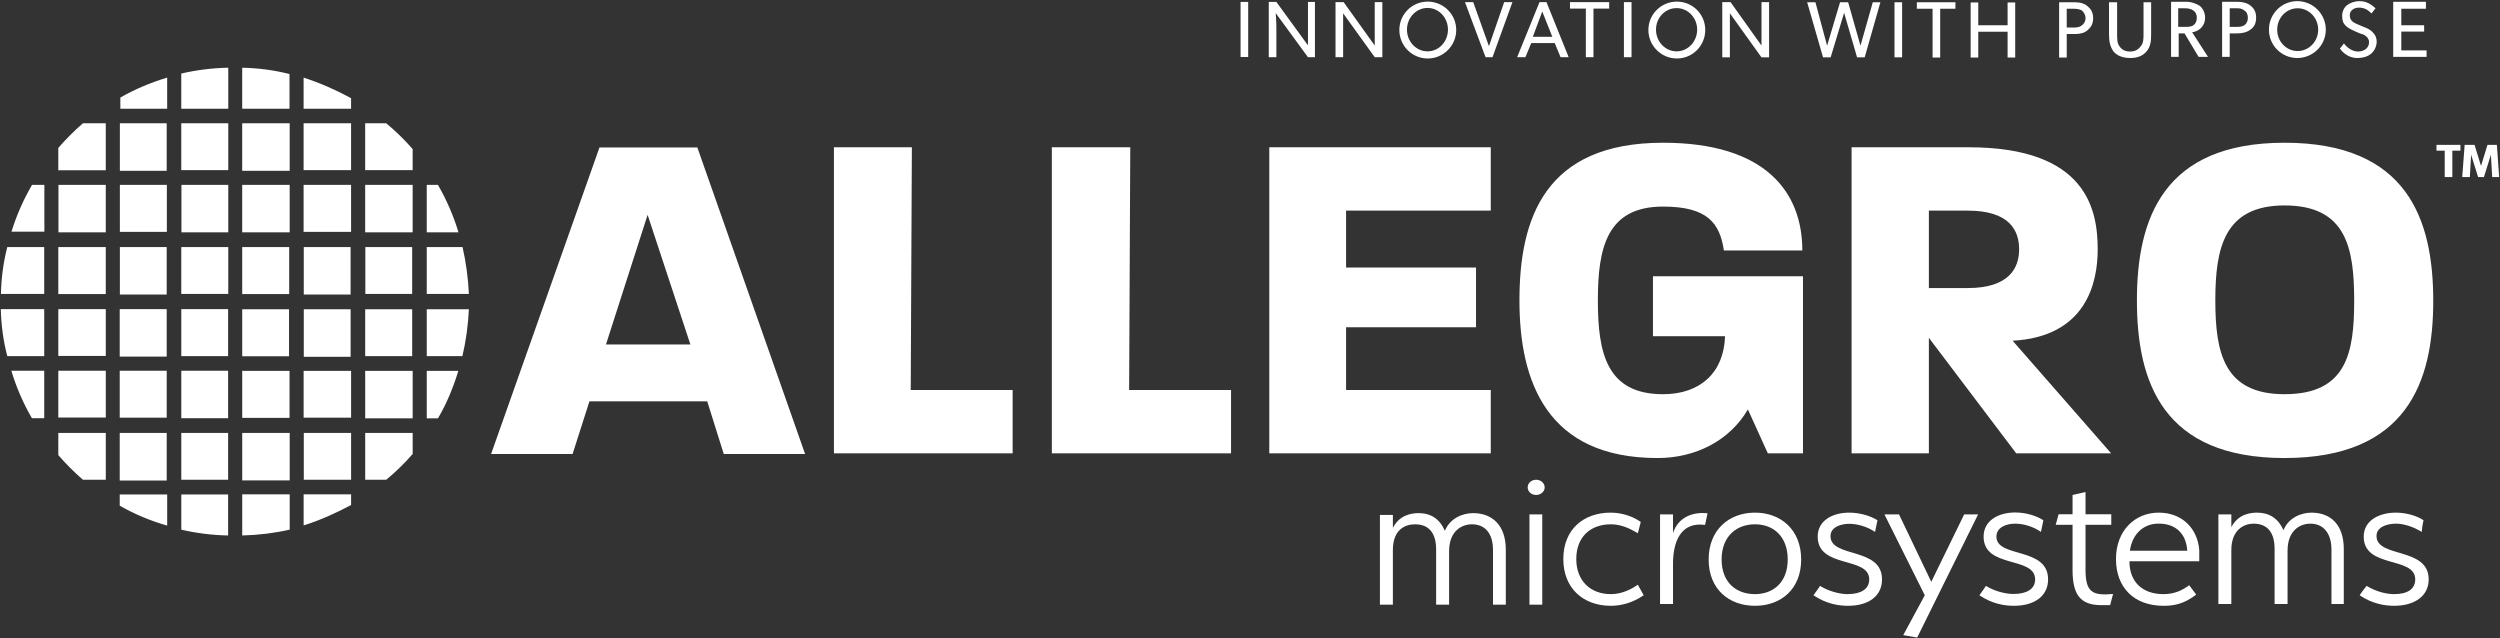 <svg version="1.2" xmlns="http://www.w3.org/2000/svg" viewBox="0 0 1543 394" width="1543" height="394">
	<rect x="0" y="0" width="1543" height="394" fill="#333333" stroke="none"/>
	<title>ALGM-1QFY24 Investor Presentation_23-08-08-FINAL-1-pdf-svg</title>
	<style>
		.s0 { fill: #ffffff } 
	</style>
	<path id="Path 12" fill-rule="evenodd" class="s0" d="m446.7 280.2l-10.2-32.5h-72.7l-10.4 32.5h-50.3l66.9-189.2h60.4l66.5 189.2zm-47-147.6l-25.7 80h52.1zm115 147.2v-188.9h48.1l-0.7 149.8h62.9v39.1zm134.5 0v-188.9h48.4l-0.7 149.8h62.9v39.1zm134.2 0v-188.9h136.7v39.1h-89.3v35.1h80.2v36.9h-80.2v38.7h89.3v39.1zm307.7 0l-12.3-27.1c-11.2 19.2-32.2 30-55.7 30-68.3 0-85.3-47-85.3-97.3 0-50.3 15.5-97.3 88.6-97.3 63.6 0 86 30.7 86 66.5h-48.4c-2.6-17-10.2-27.1-37.6-27.1-34.8 0-40.2 25.7-40.2 57.9 0 32.5 5.4 57.9 40.2 57.9 23.1 0 37.6-13.4 38.3-35.8h-44.5v-37h92.6v109.3zm153.3 0l-53.9-71.3v71.3h-47.7v-188.9h72.3c72.7 0 79.6 38.4 79.6 63 0 21-7.3 53.9-52.5 56.4l60.8 69.5zm-30-149.8h-23.9v47.8h23.9c26 0 31.8-12.7 31.8-23.9 0-11.6-5.8-23.9-31.8-23.9zm195.6 152.7c-75.2 0-91.1-47-91.1-97.3 0-50.3 16.2-97.3 91.1-97.3 75.6 0 91.8 47 91.8 97.6 0 50-16.2 97-91.8 97zm0-155.9c-37.3 0-42.7 26.4-42.7 58.6 0 32.5 5.4 57.9 42.7 57.9 38.3 0 43-25.4 43-57.6 0-32.5-4.7-58.9-43-58.9zm-1222.6 197.5v-19.2h29.3v6.6c-9.4 5-19.1 9.4-29.3 12.6zm-37.9 6.2v-25.4h29.3v21.8q-14.1 3.2-29.3 3.6zm75.9-34.4v-28.9h29.3v13q-7.6 8.7-16.3 15.9zm-37.9-28.9h29.2v28.9h-29.2zm-38 0h29.3v29.3h-29.3zm113.9-9v-29.3h19.5c-3.2 10.4-7.2 20.2-12.6 29.3zm-38-29.3h29.3v29.3h-29.3zm-38 0h29.3v28.9h-29.3zm-37.9 0h29.2v29h-29.2zm113.9-9.1v-28.9h26q-0.7 14.8-4 28.9zm-38-28.9h29v28.9h-29zm-37.9 0h28.9v29.3h-28.9zm-38 0h28.9v29h-28.9zm-37.6 136v-21.7h28.9v25.3q-14.8-0.3-28.9-3.6zm-38-14.8v-6.9h29.3v19.2q-15.5-4.4-29.3-12.3zm38-44.9h28.9v28.9h-28.9zm-38 0h29v29.4h-29zm-37.9 13.7v-13.7h29.3v28.9h-14.1q-8-6.9-15.2-15.2zm75.9-52.1h28.9v29.3h-28.9zm-38 0h29v29h-29zm-37.9 0h29.3v28.9h-29.3zm-29 0h20.3v29.3h-7.6q-8-13.7-12.7-29.3zm104.9-38h28.9v29h-28.9zm-38 0h29v29.3h-29zm-37.9 0h29.3v28.9h-29.3zm-35.5 0h26.8v29h-22.8q-3.6-13.8-4-29zm262.9-9.4v-28.9h22.1q3.2 14.1 3.9 28.9zm-37.9-28.9h28.9v28.9h-28.9zm-38 0h28.9v29.3h-28.9zm-38 0h29v29h-29zm113.9-9.1v-29.3h6.9q8 13.8 12.7 29.3zm-38-29.3h29.3v29.3h-29.3zm-38 0h29.3v29h-29.3zm-37.9 0h29.3v29.3h-29.3zm75.9-9.1v-28.9h13q8.7 7.2 16.3 15.9v13zm-38-28.9h29.3v28.9h-29.3zm-37.9 0h29.3v29.3h-29.3zm37.9-9v-19.2c10.2 3.3 19.9 7.6 29.3 12.7v6.5zm-37.9 0v-25.3q15.1 0.3 29.2 3.9v21.4zm-37.6 85.4h29v28.9h-29zm-37.9 0h28.9v29.3h-28.9zm-38 0h29.3v29h-29.3zm-35.4 28.9q0.3-14.8 3.9-28.9h22.8v28.9zm111.4-67.3h28.9v29.3h-28.9zm-38 0h29v29h-29zm-37.9 0h29.2v29.3h-29.2zm-29 28.9q4.7-15.2 12.7-28.9h7.6v28.9zm104.8-66.9h29v28.9h-29zm-37.9 0h28.9v29.3h-28.9zm-38 29v-13.8q7.2-8.3 15.2-15.2h14.1v29zm75.9-38v-21.7q14.1-3.3 29-3.6v25.3zm-37.6 0v-6.9q13.3-7.6 28.9-12.3v19.2zm847.2 306.1v-33.7c0-10.5-5.1-15.9-13-15.9-6.2 0-14.1 4-14.1 16.7v32.9h-8v-34c0-10.5-4.7-15.6-13-15.6-5.8 0-13.7 2.9-13.7 15.9v33.7h-8v-55.4h8v8c3.9-7.6 10.8-9.1 15.9-9.1q11.4 0 16.2 10.9c3.3-8 11.3-10.9 17.4-10.9 11.9 0 20.2 7.6 20.2 22.5v34zm26.6-67.7c-2.9 0-5.2-2.1-5.2-4.7 0-2.6 2.3-4.7 5.2-4.7 2.9 0 5.3 2.1 5.3 4.7 0 2.6-2.4 4.7-5.3 4.7zm-4.1 12h7.9v55.7h-7.9zm20.9 27.5c0-18.1 12.3-28.6 29.3-28.6 8.7 0 15.6 3.6 18.5 5.8l-1.8 6.9c-2.2-1.1-8.4-5.5-16.7-5.5-12.3 0-21.3 7.6-21.3 21.4 0 13.7 9 21.7 21.3 21.7 7.6 0 13.4-3.6 16.7-5.8l3.6 6.5c-6.9 4.7-13.8 6.5-20.3 6.5-17 0-29.3-10.8-29.3-28.9zm67.7 2.9v24.9h-8v-55.3h8v11.6c2.8-9.1 11.2-13.4 21.3-12.3l-1.5 7.2c-15.5-2.2-19.8 11.2-19.8 23.9zm50.6 26c-15.9 0-28.6-10.1-28.6-28.6 0-18.4 12.7-28.9 28.6-28.9 15.9 0 28.5 10.5 28.5 28.9 0 18.5-12.6 28.6-28.5 28.6zm0-50.3c-11.6 0-20.6 7.6-20.6 21.7 0 14.2 9 21.4 20.6 21.4 11.2 0 20.2-7.2 20.2-21.4 0-14.1-8.7-21.7-20.2-21.7zm74.1 4.7c-4.7-3.2-10.8-5-15.9-5-5.4 0-11.6 2.1-11.6 7.6 0 13.7 31.8 6.5 31.8 26.7 0 10.5-8.6 16.3-20.9 16.3-5.8 0-13.4-1.1-21.4-6.5 1.5-2.2 4-5.4 4-5.8 5.8 3.6 12.7 5.1 17 5.1 8 0 13.4-2.9 13.4-9.1 0-14.4-31.8-6.5-31.8-26.4 0-10.1 9.4-14.8 19.5-14.8 6.9 0 13.4 2.2 17.4 4.7q-0.8 3.6-1.5 7.2zm17.4 63.7l13.3-24.6-24.9-49.9h9l19.9 41.6 20.3-41.6h8.6l-37.6 76zm85-63.7c-4.7-3.3-10.8-5.1-15.9-5.1-5.4 0-11.6 2.2-11.6 8 0 13.4 31.9 6.1 31.9 26.4 0 10.5-8.7 16.3-21 16.3-5.8 0-13.4-1.1-21.4-6.5 1.5-2.2 4-5.5 4-5.8 5.8 3.6 12.7 5 17 5 8 0 13.4-2.9 13.4-9 0-14.5-31.8-6.5-31.8-26.4 0-10.1 9.4-14.9 19.5-14.9 6.9 0 13.4 2.2 17.4 4.8q-0.8 3.6-1.5 7.2zm42.7 45.2c-2.2 0-4.4 0-6.2 0-11.9-0.3-17-6.1-17-21.7v-27.9h-10.4l1.8-6.5h8.6v-11.9l8-1.8v13.7h15.9v6.5h-15.9v27.9c0 14.1 4.7 15.9 17 14.8zm11.9-27.1c0 13 8.3 20.3 21 20.3 7.2 0 11.9-2.6 15.9-5.5l4.3 5.8c-7.2 5.5-13 6.9-20.2 6.9-18.1 0-29.3-11.2-29.3-28.9 0-17.4 11.6-28.6 26.4-28.6 14.1 0 23.9 9.4 25 23.1 0 2.6 0 5.8 0 6.9zm0.3-6.5h35.4c-0.7-11.2-7.9-16.7-17.3-16.7-9-0.3-16.6 5.8-18.1 16.7zm124.4 32.9v-33.6c0-10.2-5.1-16-13-16-6.2 0-14.1 4-14.1 16.7v32.9h-8v-34c0-10.5-4.7-15.6-13-15.6-5.4 0-13.7 3.3-13.7 16.3v33.3h-8v-55.3h8v7.9c3.9-7.6 10.8-9 15.9-9q11.4 0 16.3 10.8c3.2-7.9 11.2-10.8 17.3-10.8 11.9 0 19.9 7.6 19.9 22.4v34zm55.7-44.5c-5.1-3.2-11.2-5.1-15.9-5.1-5.8 0-12 2.2-12 7.6 0 13.8 32.2 6.6 32.2 26.8 0 10.5-9 16.3-21.3 16.3-5.4 0-13.4-1.1-21.3-6.5 1.4-2.2 3.9-5.4 4.3-5.8 5.8 3.6 12.3 5.1 17 5.1 7.9 0 13-2.9 13-9.1 0-14.5-31.8-6.5-31.8-26.4 0-10.1 9.7-14.8 19.9-14.8 6.5 0 13.3 2.1 17 4.7q-0.8 3.6-1.1 7.2zm-729-327.1h4.7v34h-4.7zm45.9 34.1h-4.3l-19.9-27.2c0 0 0.4 4.7 0.4 9.1v18.1h-4.7v-34.1h4.7l19.5 26.8c0 0 0-4 0-8.7v-18.1h4.3zm41.6 0h-4.7l-19.5-27.1c0 0 0 4.7 0 9.1v18h-4.7v-34h5l19.2 26.8c0 0 0-4 0-8.7v-18.1h4.7zm28 0.8c-9.7 0-17.5-7.9-17.5-17.6 0-9.7 7.8-17.5 17.5-17.5 9.7 0 17.6 7.8 17.6 17.5 0 9.7-7.9 17.6-17.6 17.6zm12.5-17.8c0-7.4-5.6-13.4-12.6-13.4-7 0-12.7 6-12.7 13.4 0 7.4 5.7 13.4 12.7 13.4 7 0 12.6-6 12.6-13.4zm39.8-17l-12.3 34h-4.3l-12.7-34h5.1l9.7 27.2 9.4-27.2zm34.7 34h-5l-3.6-8.7h-14.5l-3.6 8.7h-5.1l13.8-34h4.3zm-10.1-12.6l-6.2-15.6-5.8 15.6zm35.1-17.4h-9.7v30h-4.7v-30h-9.8v-4h24.2zm9.1-4h4.7v34h-4.7zm32.7 34.8c-9.7 0-17.6-7.9-17.6-17.6 0-9.7 7.9-17.5 17.6-17.5 9.7 0 17.5 7.8 17.5 17.5 0 9.7-7.8 17.6-17.5 17.6zm12.5-17.8c0-7.4-5.7-13.3-12.7-13.3-7 0-12.7 5.9-12.7 13.3 0 7.4 5.7 13.4 12.7 13.4 7 0 12.7-6 12.7-13.4zm44.4 17.1h-4.7l-19.5-27.2c0 0 0 4.7 0 9.1v18.1h-4.7v-34.1h5.1l19.1 26.8c0 0 0-4.3 0-8.7v-18.1h4.7zm68.7-34l-9.7 34h-4.7l-8-27.5-8.3 27.5h-4.7l-9.8-34h5.1l7.2 26.8 8-26.8h5l7.6 26.8 7.6-26.8zm8.7 0h4.7v34h-4.7zm37.6 4h-9.4v30.1h-4.7v-30.1h-9.7v-4h23.8zm36.9 30.1h-4.7v-15.9h-18.1v15.9h-4.7v-34h4.7v14.1h18.1v-14.1h4.7zm44.8-17c-1.8 1.8-4.7 2.5-7.9 2.5h-5.1v14.5h-4.7v-34.1h9.8c3.2 0 6.1 0.8 7.9 2.6 2.2 1.8 3.3 4 3.3 7.2 0 3.3-1.1 5.4-3.3 7.3zm-3.6-12c-1.1-0.7-2.9-1.1-5-1.1h-4.4v11.6h4.4c2.1 0 3.9-0.4 5-1.4 1.1-0.8 2.2-2.2 2.2-4.4 0-2.2-1.1-3.6-2.2-4.7zm42.7 14.8c0 4.4-0.4 7.6-2.9 10.5-2.2 2.6-5.4 4-10.1 4-4.4 0-8-1.4-10.2-4-2.1-2.9-2.8-6.1-2.8-10.5v-19.9h5v19.6c0 2.9 0 5.8 1.5 7.6q2.1 3.2 6.5 3.2 4.3 0 6.5-3.2c1.8-1.8 1.8-4.7 1.8-7.6v-19.6h4.7zm35.1 13.8h-5.8l-8.7-14.5h-3.6v14.5h-4.7v-34h9.4c3.2 0 6.1 1.1 8.3 2.5 1.8 1.5 3.3 4 3.3 7.3 0 5.7-4.4 8.6-8 9zm-9-28.6c-1.5-1.1-3.3-1.4-5.8-1.4h-3.6v11.5h3.6c2.5 0 4.3 0 5.8-1 1.4-1.1 2.1-2.6 2.1-4.7q0-2.8-2.1-4.4zm35.4 11.6c-2.2 1.8-5.1 2.5-8.3 2.5h-4.7v14.5h-4.7v-34h9.4c3.2 0 6.1 0.7 8.3 2.5 2.2 1.8 3.3 4 3.3 7.3 0 3.2-1.1 5.7-3.3 7.2zm-4-11.6c-1.1-1.1-2.5-1.4-4.7-1.4h-4.3v11.5h4.3c2.2 0 3.6-0.3 4.7-1 1.5-1.1 2.2-2.6 2.2-4.7 0-1.8-0.7-3.7-2.2-4.4zm32.7 29.3c-9.7 0-17.5-7.8-17.5-17.5 0-9.7 7.8-17.6 17.5-17.6 9.7 0 17.6 7.9 17.6 17.6 0 9.7-7.9 17.5-17.6 17.5zm12.9-17.5c0-7.3-5.7-13.2-12.7-13.2-7 0-12.6 5.9-12.6 13.2 0 7.3 5.6 13.2 12.6 13.2 7 0 12.7-5.9 12.7-13.2zm32.5 15q-3.2 2.5-8.3 2.5c-6.1 0-9.4-4-10.8-5.8l2.5-3.2c1.8 2.5 5.1 5 8.7 5 3.6 0 6.8-2.1 6.8-5.7 0-3.7-3.9-5.1-5.7-5.5-1.9-0.7-4-1.8-5.5-2.5-0.7-0.4-2.1-1.1-3.2-2.2-1.5-1.4-2.2-3.2-2.2-6.1 0-2.6 1.1-5.1 2.9-6.5 1.8-1.5 4.7-2.6 8-2.6 5.4 0 8.6 3.6 9.7 4.4l-2.5 3.2c-1.8-1.8-4-3.6-7.6-3.6-3.3 0-5.8 1.8-5.8 4.7 0 3.3 2.2 4.4 4.3 5.4l6.2 2.6c0.7 0.3 2.9 1.4 4 2.9 1.1 1.1 2.1 2.9 2.1 5.4 0 2.9-1.4 5.8-3.6 7.6zm34.4 1.8h-20.6v-34h20.2v4.3h-15.2v10.2h14.1v3.9h-14.1v11.6h15.6zm20.9 57.9h-5v16.3h-4.7v-16.3h-5.1v-3.6h14.8zm23.9 16.3h-4.3l-0.8-13.8-4.3 13.8h-3.6l-4.3-13.8-0.8 13.8h-4.7l1.5-19.9h6.1l4 13 4-13h5.8z"/>
</svg>